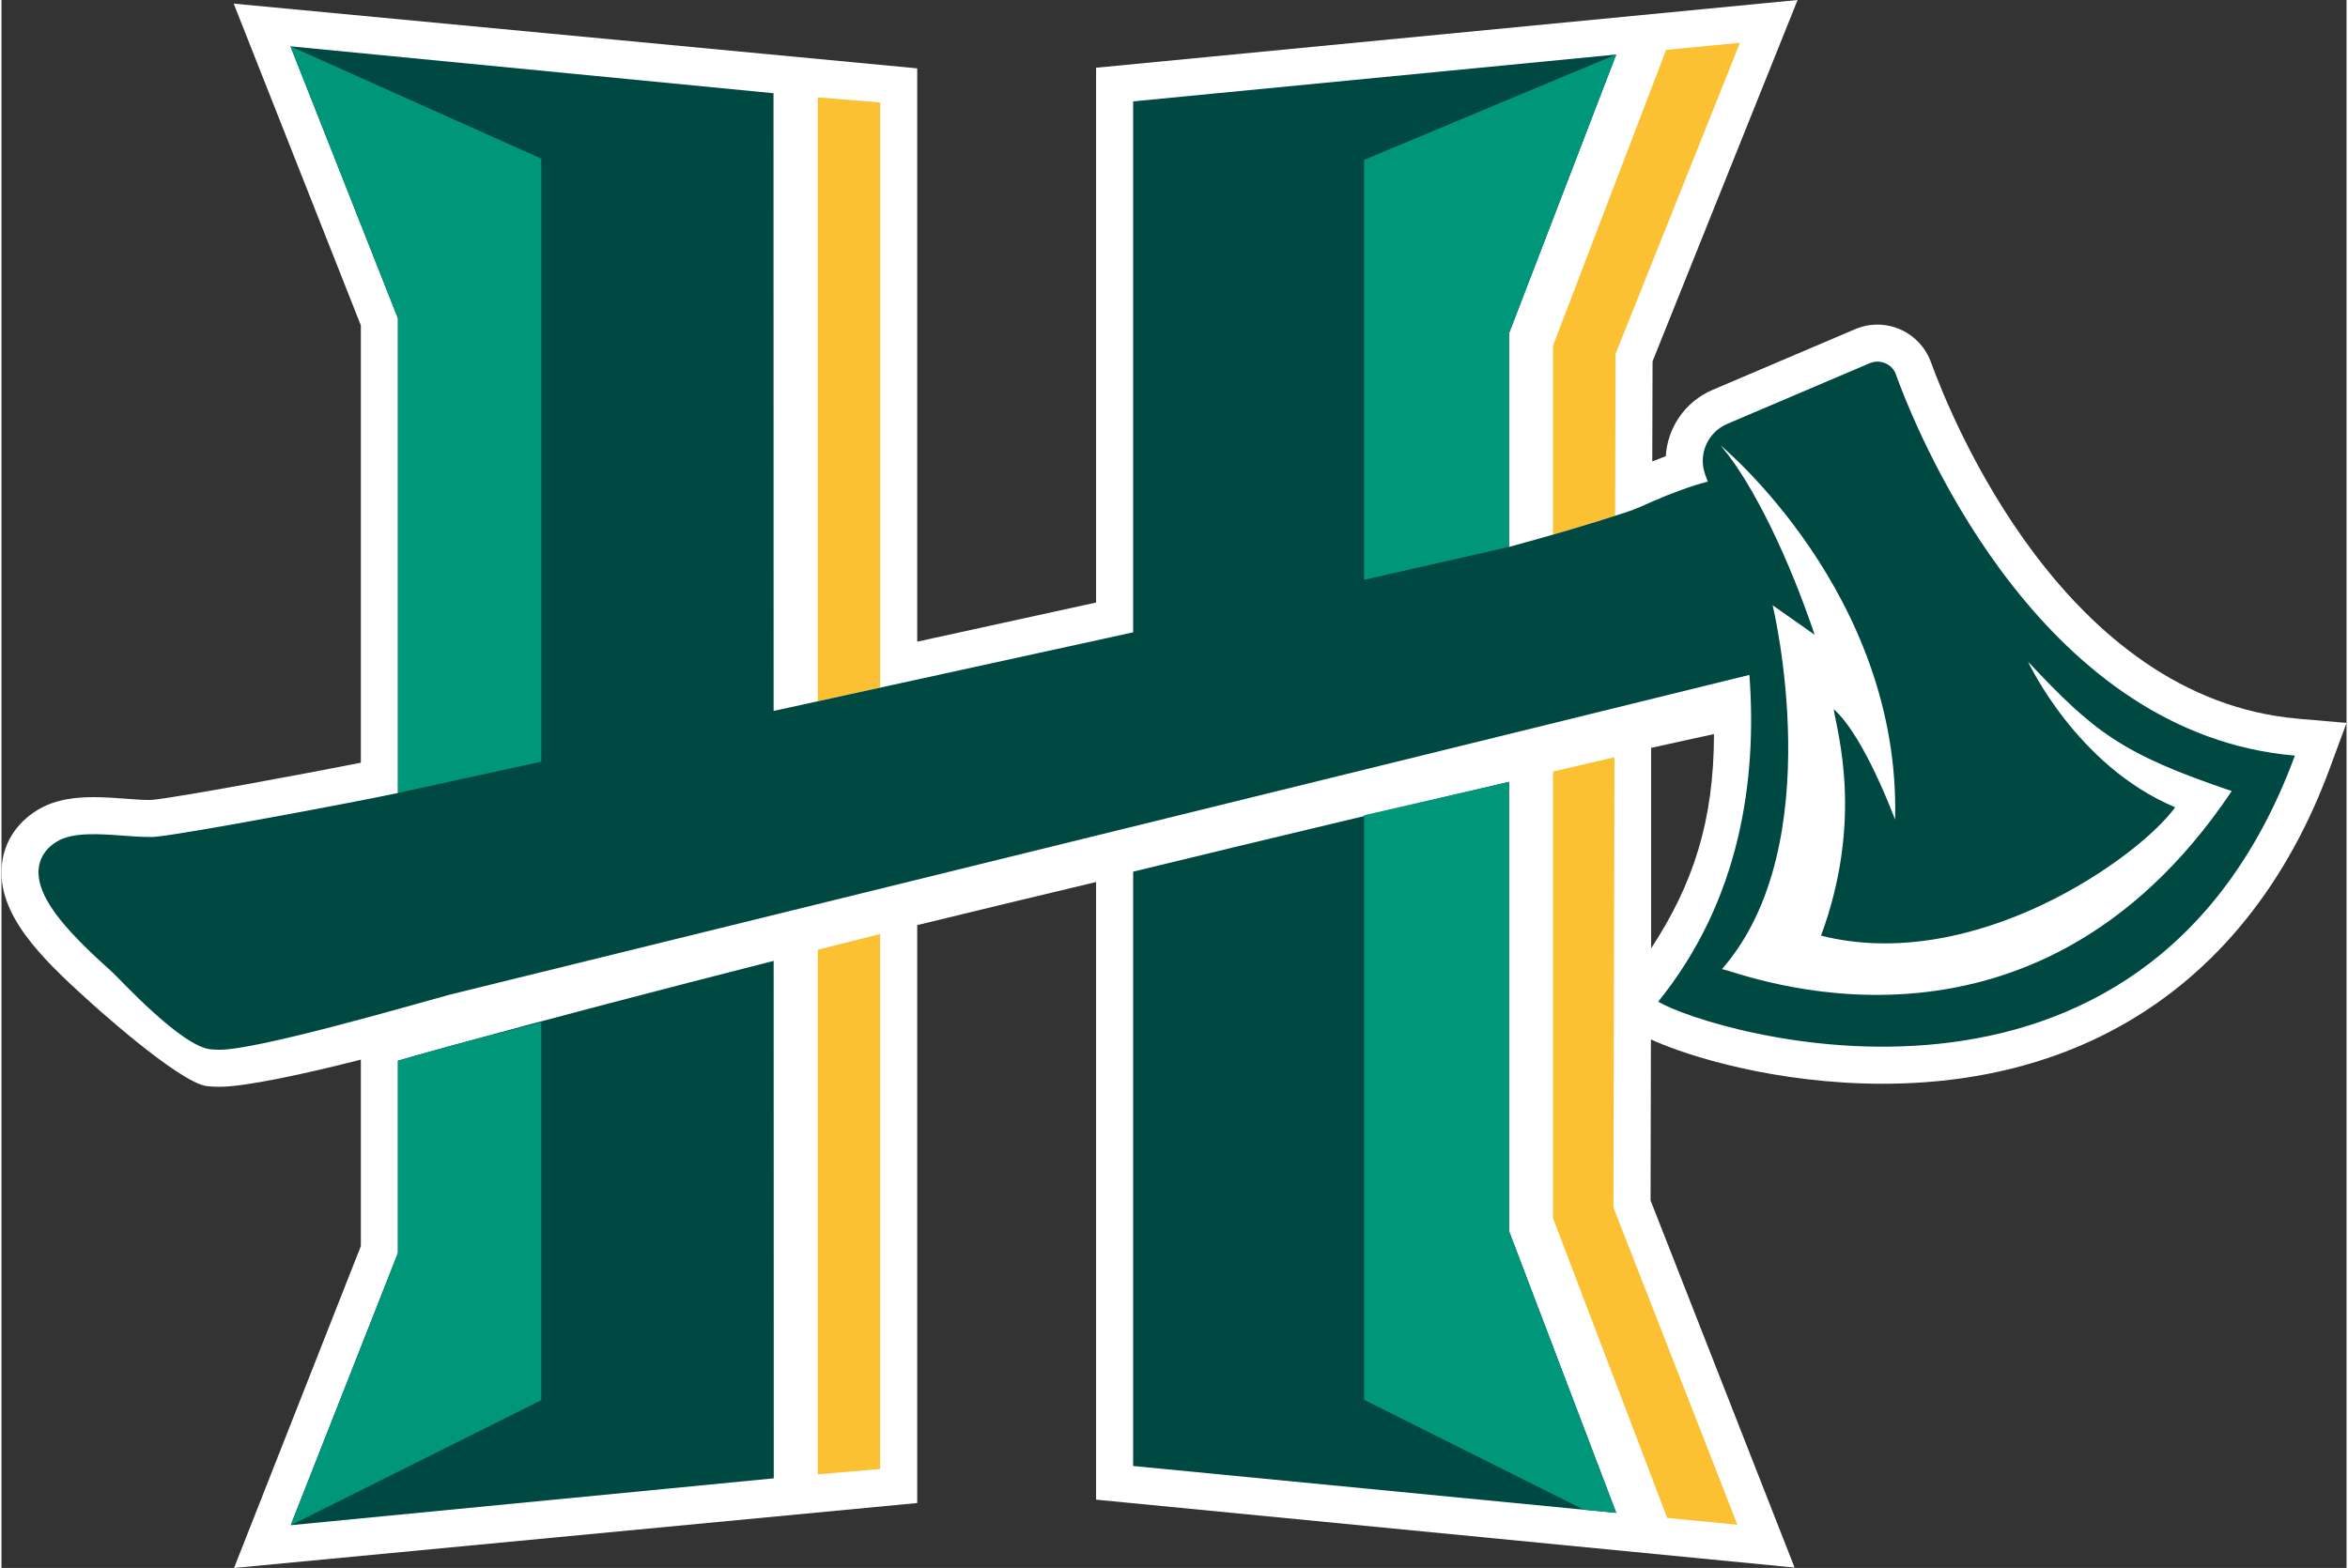 <svg height="258.451" viewBox="0 0 640.33 428.26" width="386.921" xmlns="http://www.w3.org/2000/svg" xmlns:xlink="http://www.w3.org/1999/xlink"><rect x="0" y="0" width="640.33" height="428.26" fill="#333333" stroke="none"/><filter id="a" color-interpolation-filters="sRGB" filterUnits="userSpaceOnUse" height="2602.51" width="4022.06" x="-2741.95" y="-1055.8"><feFlood flood-color="#fff" result="bg"/><feBlend in="SourceGraphic" in2="bg"/></filter><linearGradient id="b" gradientTransform="matrix(0 60.76 60.76 0 24277.95 -63670.92)" gradientUnits="userSpaceOnUse" x1="1051.44" x2="1054.72" y1="-411.61" y2="-411.61"><stop offset="0" stop-color="#fff"/><stop offset=".04" stop-color="#ebebeb"/><stop offset=".2" stop-color="#adadad"/><stop offset=".35" stop-color="#787878"/><stop offset=".5" stop-color="#4d4d4d"/><stop offset=".64" stop-color="#2b2b2b"/><stop offset=".77" stop-color="#131313"/><stop offset=".9" stop-color="#050505"/><stop offset="1"/></linearGradient><mask id="c" height="2602.51" maskUnits="userSpaceOnUse" width="4022.06" x="-2741.95" y="-1055.8"><g filter="url(#a)"><path d="m-2741.95-1055.8h4022.06v2602.51h-4022.06z" fill="url(#b)"/></g></mask><filter id="d" color-interpolation-filters="sRGB" filterUnits="userSpaceOnUse" height="2602.51" width="4022.06" x="-2741.95" y="-1055.8"><feFlood flood-color="#fff" result="bg"/><feBlend in="SourceGraphic" in2="bg"/></filter><linearGradient id="e" gradientTransform="matrix(20.84 0 0 -20.84 -19684.56 -8412.82)" gradientUnits="userSpaceOnUse" x1="948.15" x2="951.43" y1="-415.38" y2="-415.38"><stop offset="0"/><stop offset=".16" stop-color="#030303"/><stop offset=".29" stop-color="#0d0d0d"/><stop offset=".41" stop-color="#1e1e1e"/><stop offset=".52" stop-color="#353535"/><stop offset=".63" stop-color="#545454"/><stop offset=".74" stop-color="#7a7a7a"/><stop offset=".84" stop-color="#a7a7a7"/><stop offset=".94" stop-color="#dadada"/><stop offset="1" stop-color="#fff"/></linearGradient><mask id="f" height="2602.51" maskUnits="userSpaceOnUse" width="4022.06" x="-2741.95" y="-1055.8"><g filter="url(#d)"><path d="m-2741.95-1055.8h4022.06v2602.51h-4022.06z" fill="url(#e)"/></g></mask><filter id="g" color-interpolation-filters="sRGB" filterUnits="userSpaceOnUse" height="2602.51" width="4022.06" x="-2741.95" y="-1055.8"><feFlood flood-color="#fff" result="bg"/><feBlend in="SourceGraphic" in2="bg"/></filter><linearGradient id="h" gradientTransform="matrix(0 -41.81 -41.81 0 -13434.61 42574.14)" x1="1008.25" x2="1011.54" xlink:href="#e" y1="-303.83" y2="-303.83"/><mask id="i" height="2602.51" maskUnits="userSpaceOnUse" width="4022.06" x="-2741.95" y="-1055.8"><g filter="url(#g)"><path d="m-2741.95-1055.8h4022.06v2602.51h-4022.06z" fill="url(#h)"/></g></mask><filter id="j" color-interpolation-filters="sRGB" filterUnits="userSpaceOnUse" height="143.97" width="74.99" x="75.68" y="275.92"><feFlood flood-color="#fff" result="bg"/><feBlend in="SourceGraphic" in2="bg"/></filter><linearGradient id="k" gradientTransform="matrix(20.82 0 0 -20.82 -19661.46 -8343.78)" x1="948.06" x2="951.34" xlink:href="#e" y1="-417.43" y2="-417.43"/><mask id="l" height="143.97" maskUnits="userSpaceOnUse" width="74.99" x="75.68" y="275.92"><g filter="url(#j)"><path d="m75.68 275.92h74.99v143.97h-74.99z" fill="url(#k)"/></g></mask><filter id="m" color-interpolation-filters="sRGB" filterUnits="userSpaceOnUse" height="2602.51" width="4022.06" x="-2741.95" y="-1055.8"><feFlood flood-color="#fff" result="bg"/><feBlend in="SourceGraphic" in2="bg"/></filter><linearGradient id="n" gradientTransform="matrix(20.95 0 0 -20.95 -19704.2 -8469.09)" gradientUnits="userSpaceOnUse" x1="958.32" x2="961.61" y1="-415.98" y2="-415.98"><stop offset="0" stop-color="#fff"/><stop offset=".06" stop-color="#dadada"/><stop offset=".16" stop-color="#a7a7a7"/><stop offset=".26" stop-color="#7a7a7a"/><stop offset=".37" stop-color="#545454"/><stop offset=".48" stop-color="#353535"/><stop offset=".59" stop-color="#1e1e1e"/><stop offset=".71" stop-color="#0d0d0d"/><stop offset=".84" stop-color="#030303"/><stop offset="1"/></linearGradient><mask id="o" height="2602.51" maskUnits="userSpaceOnUse" width="4022.06" x="-2741.95" y="-1055.8"><g filter="url(#m)"><path d="m-2741.95-1055.8h4022.06v2602.51h-4022.06z" fill="url(#n)"/></g></mask><path d="m627.11 196.3c-63.8-5.47-94.71-82.09-100.26-97.39-2.22-6.13-8.09-10.25-14.61-10.25-2.1 0-4.15.42-6.09 1.25l-38.88 16.56c-7.6 3.24-12.36 10.39-12.82 18.13-1.29.48-2.53.96-3.69 1.43l.08-27.34 39.6-98.69-191.55 18.5v146.07c-15.64 3.43-32.23 7.06-48.84 10.69v-156.59l-186.64-17.68 34.72 87.89v119.45c-15.63 3.08-49.76 9.43-56.83 10.13-.32.03-.67.04-1.05.04-1.73 0-3.81-.16-5.97-.32-2.97-.22-6.03-.45-9.1-.45-4.15 0-10.27.37-15.43 3.56-5.67 3.5-9.1 8.87-9.67 15.13-1.2 13.29 10.51 25.01 23.55 36.75.23.23 24.98 22.81 32.64 23.52 1.09.1 2.2.15 3.34.15 6.92 0 23.38-3.53 38.52-7.42v50.93l-34.63 87.92 186.55-17.74v-157.85c15.69-3.83 32.16-7.79 48.84-11.77v168.7l190.73 18.55-39.32-100.27.09-43.98.06-24.88v-54.76c6.39-1.46 12.26-2.66 17.16-3.77-.02 23.85-5.74 41.07-17.16 58.53l-.06 24.88c10.14 4.67 34.44 12.1 63.28 12.1 58.21 0 101.57-30.58 122.07-86.11l4.6-12.45-13.22-1.14z" fill="#fff"/><path d="m309.01 238.08v162.34l131.91 12.8-29.28-76.97v-122.69c-29.56 6.94-65.12 15.39-102.63 24.52" fill="#004943"/><path d="m239.93 187.83v-159.84l-17.02-1.4v164.96c5.62-1.23 11.31-2.47 17.02-3.72" fill="#fbc132"/><path d="m423.66 146.02c5.67-1.63 11.33-3.35 16.96-5.15l.11-44.19 33.98-85-20.17 1.95-30.88 80.79z" fill="#fbc132"/><path d="m122.41 285.72c-2.39.66-6.09 1.7-10.52 2.93-1.16.35-2.37.7-3.64 1.07v52.54l-29.28 74.33 131.91-12.8-.03-141.34c-31.3 7.97-61.55 15.88-88.45 23.27" fill="#004943"/><path d="m222.91 259.4v143.3l17.01-1.47v-146.11c-5.68 1.43-11.36 2.85-17.01 4.28" fill="#fbc132"/><path d="m440.45 206.83c-5.27 1.22-10.89 2.53-16.79 3.91v121.98l31.17 81.88 19.17 1.86-33.84-86.64.28-123z" fill="#fbc132"/><path d="m517.34 102.35c-1.06-2.93-4.35-4.36-7.22-3.14l-38.88 16.56c-5.37 2.29-8.04 8.39-6.02 13.87.22.61.46 1.27.7 1.93-3.92.89-10.78 3.48-14.77 5.26-2.61 1.17-5.07 2.27-7.22 2.98-10.69 3.5-21.49 6.66-32.29 9.57v-58.32l29.28-76.17-131.91 12.8v145.01l-1.58.36c-13.6 2.98-55.02 12.03-96.59 21.12l-.03-168.72-131.91-12.81 29.35 74.3v129.63l-1.57.34c-8.21 1.76-55.24 10.69-64.41 11.61-2.19.21-5.37-.02-8.74-.26-6.95-.52-14.14-1.05-18.47 1.63-3.71 2.29-4.72 5.3-4.91 7.43-.78 8.62 9.62 18.77 20.35 28.43 1.62 1.46 18.63 20.12 26.66 20.85.79.07 1.61.11 2.44.11 10.43 0 51.36-11.91 62.79-15.04l354.89-87.34c2.11 28.27-2.33 61.31-24.91 89.26 14.03 8.34 132.53 44.71 173.86-67.21-67.69-5.81-101.25-82.89-108.91-104.03z" fill="#004943"/><g mask="url(#c)"><path d="m411.64 336.25v-122.69c-11.94 2.8-25.6 5.86-39.56 9.11v159.67l60.01 30.02 8.84.85-29.28-76.96z" fill="#009679"/></g><g mask="url(#f)"><path d="m78.9 12.65 29.36 74.3v129.63s16.05-3.5 39.14-8.55v-164.7z" fill="#009679"/></g><g mask="url(#i)"><g mask="url(#l)"><path d="m122.41 285.72c-2.4.66-6.09 1.7-10.52 2.94-1.17.35-2.37.7-3.64 1.07v52.54l-29.28 74.34 68.42-34.18v-103.22c-8.62 2.21-17.22 4.39-24.98 6.52" fill="#009679"/></g></g><g mask="url(#o)"><path d="m372.08 43.67v114.69l39.56-8.98v-58.32l29.28-76.18z" fill="#009679"/></g><path d="m469.82 264.7s.02-.04.02-.06c29.7-34.05 13.78-99.33 13.78-99.33l11.48 8.08c-6.99-20.78-16.78-41.32-25.68-51.72 0 0 49.27 40.57 47.64 102.2 0 0-8.44-22.94-16.76-30.16.93 6.26 8.23 30.14-3.46 61.85 41.93 10.58 86.71-21.27 96.71-35.06-27.05-11.34-40.17-39.76-40.17-39.76 18.02 19.18 25.43 25.12 55.61 35.33-55.02 82.1-134.6 49.34-139.18 48.63" fill="#fff"/></svg>
